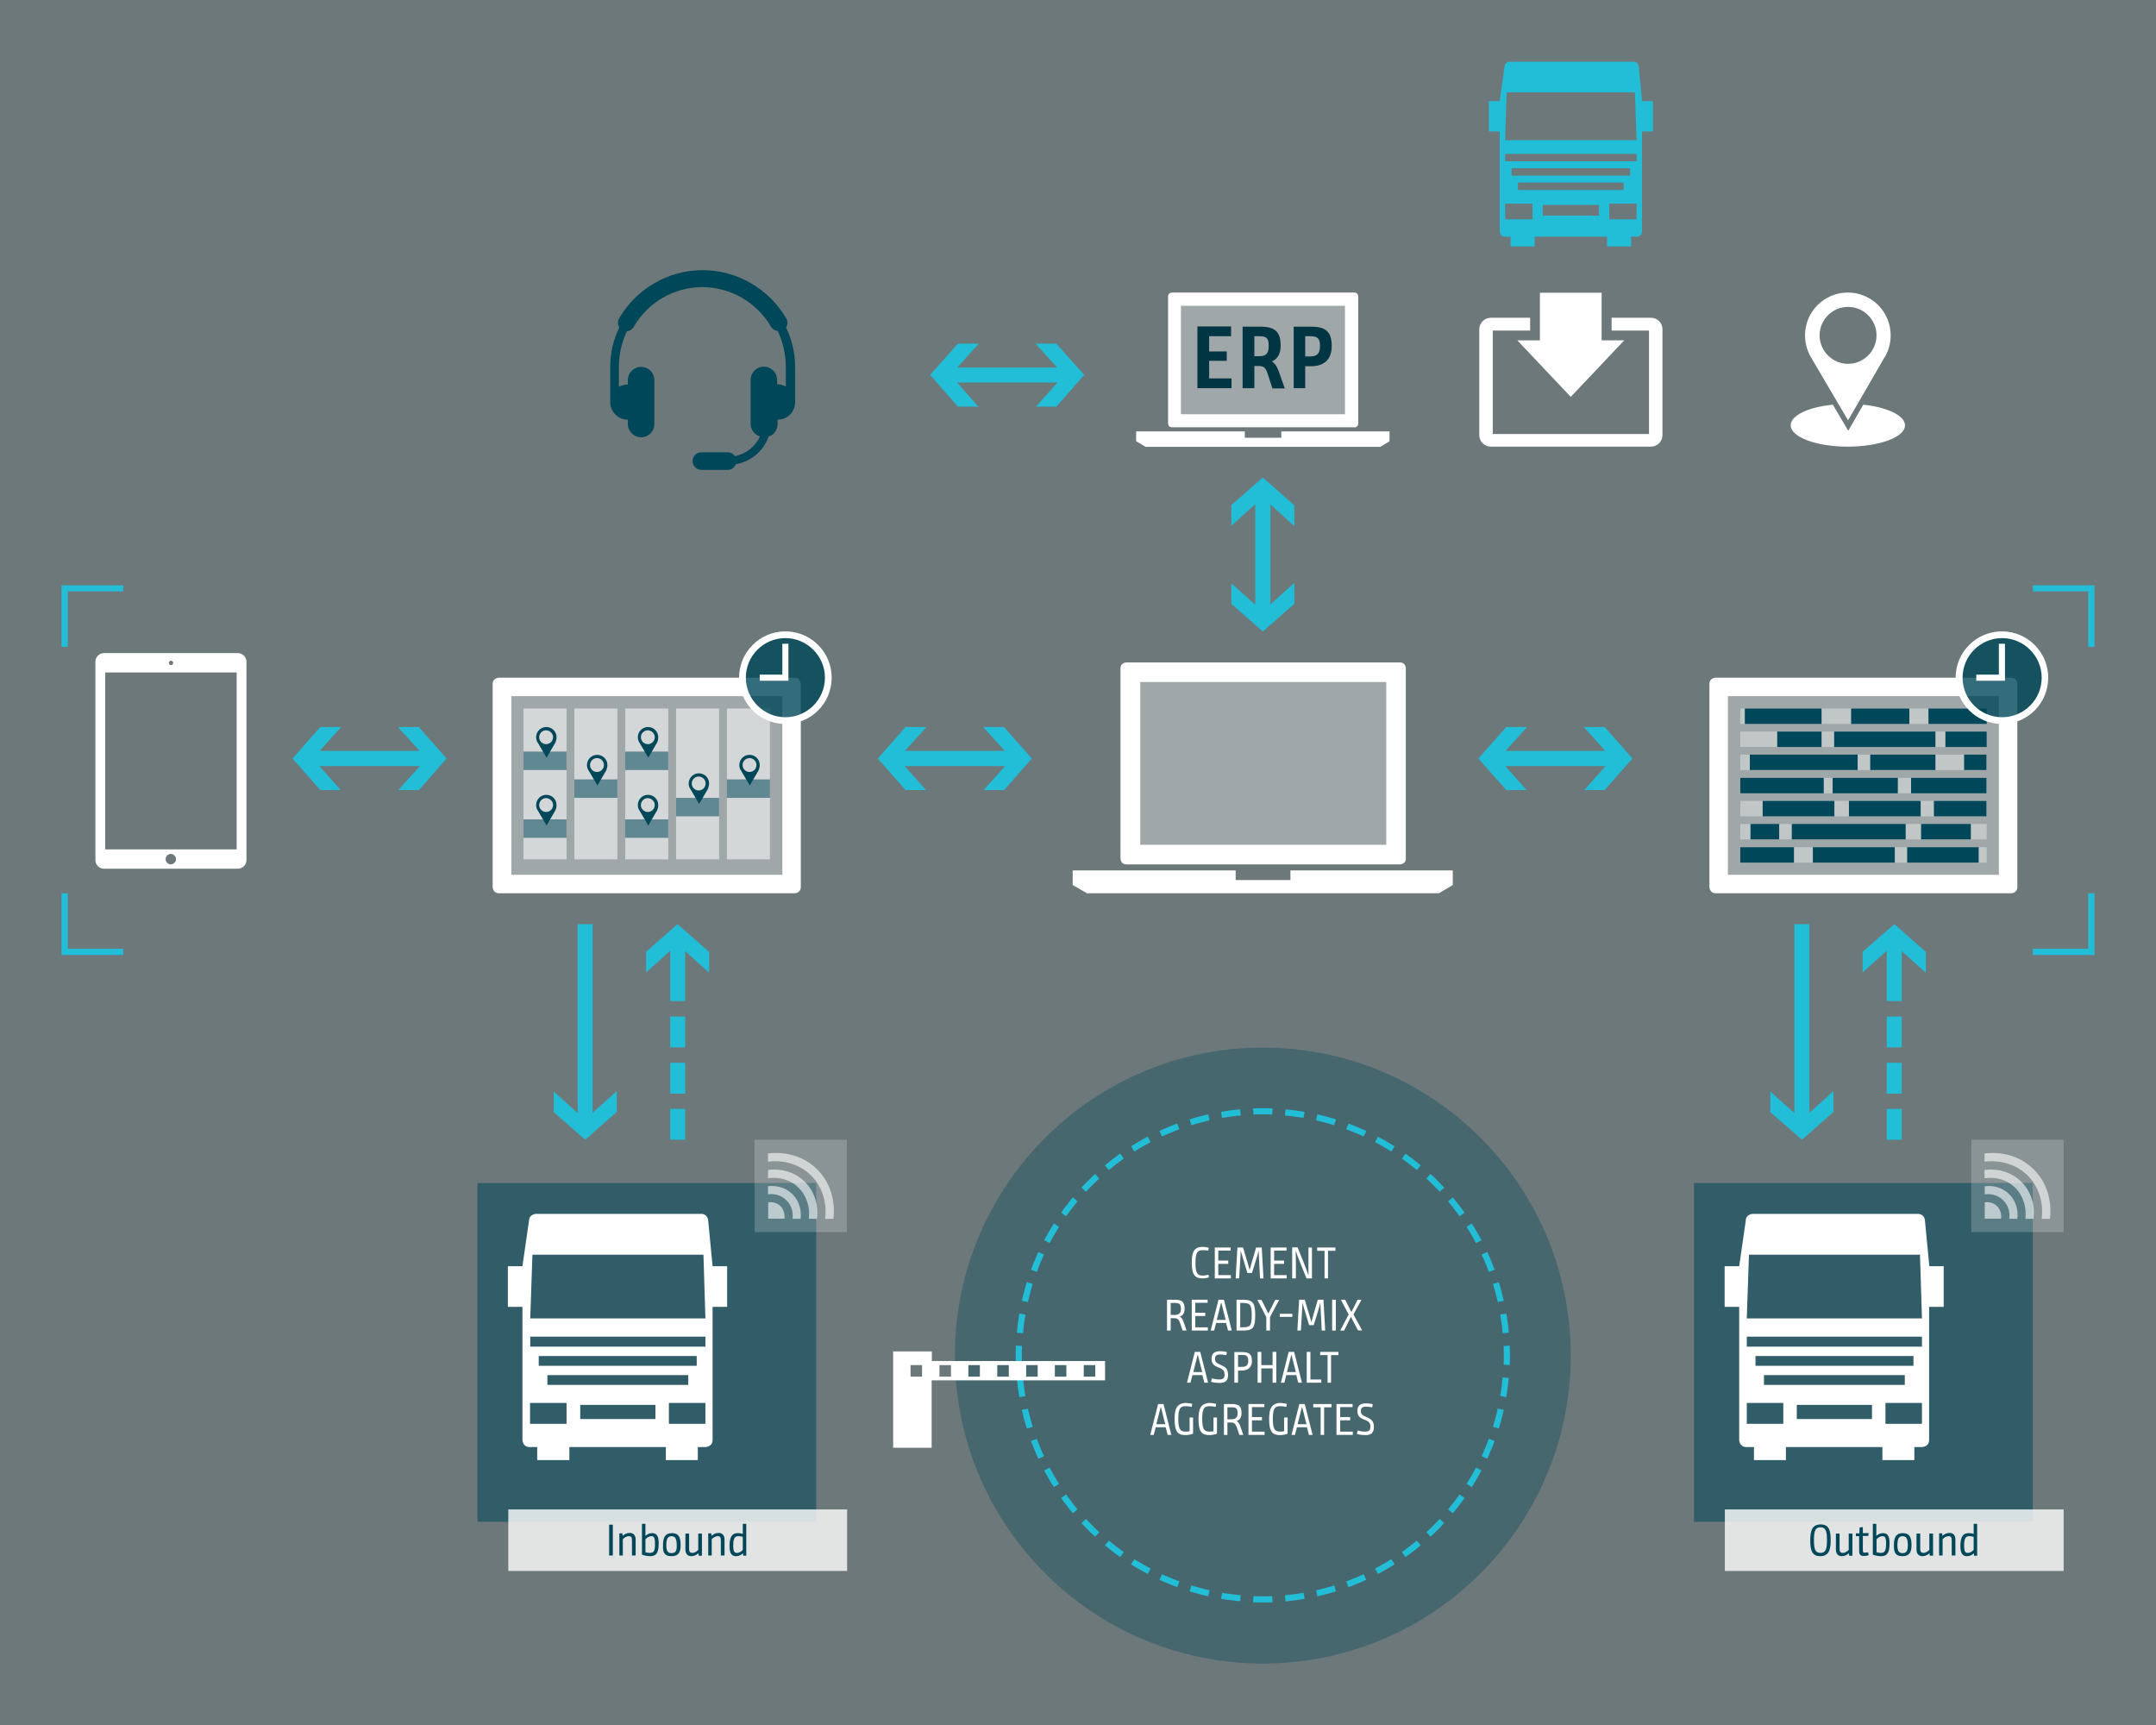 <?xml version="1.0" encoding="utf-8"?>
<!-- Generator: Adobe Illustrator 27.9.0, SVG Export Plug-In . SVG Version: 6.00 Build 0)  -->
<svg version="1.1" id="Ebene_1" xmlns="http://www.w3.org/2000/svg" xmlns:xlink="http://www.w3.org/1999/xlink" x="0px" y="0px"
	 viewBox="0 0 992.1 793.7" style="enable-background:new 0 0 992.1 793.7;" xml:space="preserve">
<rect x="0" y="0" width="992.1" height="793.7" fill="#808080" stroke="none"/>
<style type="text/css">
	.st0{clip-path:url(#SVGID_00000112597269246584771520000000389214189422998668_);}
	.st1{opacity:0.15;clip-path:url(#SVGID_00000013915632690336111040000016456276900693585845_);}
	.st2{clip-path:url(#SVGID_00000013185853493902439280000013779977584045444490_);fill:#004759;}
	.st3{opacity:0.35;clip-path:url(#SVGID_00000013915632690336111040000016456276900693585845_);}
	.st4{clip-path:url(#SVGID_00000007424627662139187920000002738643276893670287_);fill:#004759;}
	
		.st5{clip-path:url(#SVGID_00000013915632690336111040000016456276900693585845_);fill:none;stroke:#22BDD6;stroke-width:2.835;stroke-dasharray:8.766,5.931;}
	.st6{clip-path:url(#SVGID_00000013915632690336111040000016456276900693585845_);fill:none;stroke:#22BDD6;stroke-width:2.835;}
	.st7{clip-path:url(#SVGID_00000013915632690336111040000016456276900693585845_);fill:#FFFFFF;}
	.st8{opacity:0.55;clip-path:url(#SVGID_00000013915632690336111040000016456276900693585845_);}
	.st9{clip-path:url(#SVGID_00000005950131974280678410000006780080441117718192_);fill:#004759;}
	.st10{clip-path:url(#SVGID_00000178927908824819590320000005763258397918467982_);fill:#004759;}
	.st11{clip-path:url(#SVGID_00000013915632690336111040000016456276900693585845_);fill:#004759;}
	.st12{opacity:0.8;clip-path:url(#SVGID_00000013915632690336111040000016456276900693585845_);}
	.st13{clip-path:url(#SVGID_00000145060802299069201730000012892945577883277700_);fill:#FFFFFF;}
	.st14{clip-path:url(#SVGID_00000152950769067071033650000015293050103649684923_);fill:#FFFFFF;}
	.st15{opacity:0.2;clip-path:url(#SVGID_00000013915632690336111040000016456276900693585845_);}
	.st16{clip-path:url(#SVGID_00000145028269219526217760000005860118362646737844_);fill:#FFFFFF;}
	.st17{opacity:0.6;clip-path:url(#SVGID_00000013915632690336111040000016456276900693585845_);}
	.st18{clip-path:url(#SVGID_00000075857323238593656140000013739356774997757630_);fill:#FFFFFF;}
	.st19{clip-path:url(#SVGID_00000112629021387253566220000011593070764385494444_);fill:#FFFFFF;}
	.st20{clip-path:url(#SVGID_00000114762221766949746020000004719568294684714112_);fill:#FFFFFF;}
	.st21{clip-path:url(#SVGID_00000059287355952418929330000015413559707045616525_);fill:#FFFFFF;}
	.st22{clip-path:url(#SVGID_00000010989788187169920050000008139241106178535553_);fill:#FFFFFF;}
	.st23{clip-path:url(#SVGID_00000068650690735963702130000000787704231861163180_);fill:#FFFFFF;}
	.st24{clip-path:url(#SVGID_00000163776709999676026160000007504319270348804029_);fill:#FFFFFF;}
	.st25{clip-path:url(#SVGID_00000130644234129827988010000005429260359417067904_);fill:#FFFFFF;}
	.st26{clip-path:url(#SVGID_00000092453505408697070940000009129310451955943331_);fill:#FFFFFF;}
	.st27{clip-path:url(#SVGID_00000013162427009549061290000000719693438319198386_);fill:#FFFFFF;}
	.st28{clip-path:url(#SVGID_00000058564200069838664780000017474158860582930864_);fill:#FFFFFF;}
	.st29{clip-path:url(#SVGID_00000005268067718286988490000001604958965254651311_);fill:#004759;}
	.st30{clip-path:url(#SVGID_00000029041174508579445410000001501262725722384575_);fill:#004759;}
	.st31{clip-path:url(#SVGID_00000140009242095287118010000002814462643064292537_);fill:#004759;}
	.st32{clip-path:url(#SVGID_00000039842412441294659000000009380947384709424519_);fill:#004759;}
	.st33{clip-path:url(#SVGID_00000102543929536207334010000004014971825728123536_);fill:#004759;}
	.st34{clip-path:url(#SVGID_00000021804009817570088940000010912316755803723421_);fill:#004759;}
	.st35{clip-path:url(#SVGID_00000048501792816542880260000005517410382009071249_);fill:#004759;}
	.st36{clip-path:url(#SVGID_00000108288459724587152960000018269737720397334188_);fill:#004759;}
	.st37{clip-path:url(#SVGID_00000147202974933420595880000009469167028152794043_);fill:#FFFFFF;}
	.st38{clip-path:url(#SVGID_00000047759139150627358250000005206669920863548074_);fill:#FFFFFF;}
	.st39{clip-path:url(#SVGID_00000068650565051503062270000009639901992584059565_);fill:#FFFFFF;}
	.st40{clip-path:url(#SVGID_00000066496631514990859590000001974797611191471547_);fill:#FFFFFF;}
	.st41{clip-path:url(#SVGID_00000137105702538184006860000017984278125520509106_);fill:#FFFFFF;}
	.st42{clip-path:url(#SVGID_00000088102481902062819750000017193257691424845189_);fill:#FFFFFF;}
	.st43{clip-path:url(#SVGID_00000071544930270538882310000002566246074185147836_);fill:#FFFFFF;}
	.st44{clip-path:url(#SVGID_00000052815504408092056010000009153326851205366692_);fill:#FFFFFF;}
	.st45{clip-path:url(#SVGID_00000112597269246584771520000000389214189422998668_);fill:#004759;}
	.st46{clip-path:url(#SVGID_00000106128108253992730950000010695409954517617835_);fill:#FFFFFF;}
	.st47{opacity:0.8;clip-path:url(#SVGID_00000106128108253992730950000010695409954517617835_);}
	.st48{clip-path:url(#SVGID_00000080888968396631576590000001520349339555277206_);fill:#004759;}
	.st49{clip-path:url(#SVGID_00000106128108253992730950000010695409954517617835_);fill:#003543;}
	.st50{clip-path:url(#SVGID_00000112597269246584771520000000389214189422998668_);fill:#FFFFFF;}
	.st51{clip-path:url(#SVGID_00000057858191489873737420000006438691144009047184_);fill:#FFFFFF;}
	.st52{clip-path:url(#SVGID_00000057858191489873737420000006438691144009047184_);fill:#22BDD6;}
	.st53{clip-path:url(#SVGID_00000112597269246584771520000000389214189422998668_);fill:#22BDD6;}
</style>
<g>
	<defs>
		<rect id="SVGID_1_" y="0" width="992.1" height="793.7"/>
	</defs>
	<clipPath id="SVGID_00000163794123487075095220000000342905311713442482_">
		<use xlink:href="#SVGID_1_"  style="overflow:visible;"/>
	</clipPath>
	<g style="clip-path:url(#SVGID_00000163794123487075095220000000342905311713442482_);">
		<defs>
			<rect id="SVGID_00000151515363543002520400000008971526727629101450_" y="0" width="992.1" height="793.7"/>
		</defs>
		<clipPath id="SVGID_00000173152127100298193940000012271774709329278906_">
			<use xlink:href="#SVGID_00000151515363543002520400000008971526727629101450_"  style="overflow:visible;"/>
		</clipPath>
		<g style="opacity:0.15;clip-path:url(#SVGID_00000173152127100298193940000012271774709329278906_);">
			<g>
				<defs>
					<rect id="SVGID_00000181046491131898435130000010452652709604090032_" x="-12.5" y="-17.5" width="1017.1" height="812.2"/>
				</defs>
				<clipPath id="SVGID_00000177475366740222536680000016530204004242813351_">
					<use xlink:href="#SVGID_00000181046491131898435130000010452652709604090032_"  style="overflow:visible;"/>
				</clipPath>
				
					<rect y="0" style="clip-path:url(#SVGID_00000177475366740222536680000016530204004242813351_);fill:#004759;" width="992.1" height="793.7"/>
			</g>
		</g>
		<g style="opacity:0.35;clip-path:url(#SVGID_00000173152127100298193940000012271774709329278906_);">
			<g>
				<defs>
					<rect id="SVGID_00000024716729644566485840000001927304836730680202_" x="426.9" y="464.4" width="308.5" height="302"/>
				</defs>
				<clipPath id="SVGID_00000074414088823602915270000006783193383429137293_">
					<use xlink:href="#SVGID_00000024716729644566485840000001927304836730680202_"  style="overflow:visible;"/>
				</clipPath>
				<path style="clip-path:url(#SVGID_00000074414088823602915270000006783193383429137293_);fill:#004759;" d="M581.1,765.4
					c78.3,0,141.7-63.5,141.7-141.7c0-78.3-63.5-141.7-141.7-141.7s-141.7,63.5-141.7,141.7C439.4,701.9,502.8,765.4,581.1,765.4"/>
			</g>
		</g>
		
			<path style="clip-path:url(#SVGID_00000173152127100298193940000012271774709329278906_);fill:none;stroke:#22BDD6;stroke-width:2.835;stroke-dasharray:8.766,5.931;" d="
			M591.4,735.4c54.8-5,98.2-49.3,101.7-104.5"/>
		
			<path style="clip-path:url(#SVGID_00000173152127100298193940000012271774709329278906_);fill:none;stroke:#22BDD6;stroke-width:2.835;stroke-dasharray:8.766,5.931;" d="
			M692.9,613.3c-5-54.8-49.3-98.2-104.5-101.7"/>
		
			<path style="clip-path:url(#SVGID_00000173152127100298193940000012271774709329278906_);fill:none;stroke:#22BDD6;stroke-width:2.835;stroke-dasharray:8.766,5.931;" d="
			M570.8,511.8c-54.8,5-98.2,49.3-101.7,104.5"/>
		
			<path style="clip-path:url(#SVGID_00000173152127100298193940000012271774709329278906_);fill:none;stroke:#22BDD6;stroke-width:2.835;stroke-dasharray:8.766,5.931;" d="
			M469.3,633.9c5,54.8,49.3,98.2,104.5,101.7"/>
		
			<path style="clip-path:url(#SVGID_00000173152127100298193940000012271774709329278906_);fill:none;stroke:#22BDD6;stroke-width:2.835;" d="
			M576.7,735.8c1.5,0.1,2.9,0.1,4.4,0.1c1.5,0,2.9,0,4.4-0.1 M468.9,619.2c-0.1,1.5-0.1,2.9-0.1,4.4c0,1.5,0,2.9,0.1,4.4
			 M585.5,511.4c-1.5-0.1-2.9-0.1-4.4-0.1c-1.5,0-2.9,0-4.4,0.1 M693.3,628c0.1-1.5,0.1-2.9,0.1-4.4c0-1.5,0-2.9-0.1-4.4"/>
		<path style="clip-path:url(#SVGID_00000173152127100298193940000012271774709329278906_);fill:#FFFFFF;" d="M624.4,659.8
			c0.4,0.1,2,0.5,3.9,0.5c2.8,0,3.9-1.2,3.9-3.7c0-2.7-1.1-3.6-3.2-4.5l-0.8-0.4c-1.4-0.6-2-1.1-2-2.5c0-1.5,0.8-2,2.4-2
			c1,0,2.1,0.2,2.8,0.3l0.3-1.4c-0.5-0.2-1.9-0.4-3.3-0.4c-2.3,0-3.8,1-3.8,3.4c0,2.3,1,3.2,3,4l0.8,0.3c1.9,0.8,2.2,1.7,2.2,3
			c0,1.6-0.6,2.3-2.5,2.3c-1.5,0-2.8-0.4-3.4-0.5L624.4,659.8z M615,660.2h7.5v-1.5h-5.8v-5.2h4.6V652h-4.6v-4.6h5.7V646H615V660.2z
			 M607.7,660.2h1.6v-12.7h3.4V646h-8.4v1.5h3.4V660.2z M597.1,655.3l2-7.9h0.1l2,7.9H597.1z M594.3,660.2h1.6l0.9-3.5h4.6l0.9,3.5
			h1.7l-3.6-14.2h-2.5L594.3,660.2z M584,653c0,6,1.7,7.3,5.1,7.3c1,0,2.8-0.3,3.4-0.7v-7.4h-1.6v6.3c-0.4,0.1-1,0.2-1.8,0.2
			c-2.4,0-3.4-1-3.4-5.9c0-4.8,1-5.8,3.3-5.8c0.8,0,2.1,0.1,2.9,0.3l0.2-1.4c-0.4-0.1-2-0.4-3.2-0.4C584.8,645.8,584,648.6,584,653
			 M574.4,660.2h7.5v-1.5h-5.8v-5.2h4.6V652h-4.6v-4.6h5.7V646h-7.3V660.2z M564.8,653v-5.5h1.9c2.1,0,2.8,0.5,2.8,2.7
			c0,2-0.9,2.8-2.8,2.8H564.8z M563.1,660.2h1.7v-5.7h1.6c1.5,0,2.1,0.5,2.8,2.4l1.1,3.3h1.8l-1.3-3.8c-0.5-1.6-1.2-2.4-1.8-2.6
			c1.2-0.3,2.3-1.3,2.3-3.6c0-3.2-1.2-4.2-4.5-4.2h-3.6V660.2z M551.5,653c0,6,1.7,7.3,5.1,7.3c1,0,2.8-0.3,3.4-0.7v-7.4h-1.6v6.3
			c-0.4,0.1-1,0.2-1.8,0.2c-2.4,0-3.4-1-3.4-5.9c0-4.8,1-5.8,3.3-5.8c0.8,0,2.1,0.1,2.9,0.3l0.2-1.4c-0.4-0.1-2-0.4-3.2-0.4
			C552.3,645.8,551.5,648.6,551.5,653 M540.5,653c0,6,1.7,7.3,5.1,7.3c1,0,2.8-0.3,3.4-0.7v-7.4h-1.6v6.3c-0.4,0.1-1,0.2-1.8,0.2
			c-2.4,0-3.4-1-3.4-5.9c0-4.8,1-5.8,3.3-5.8c0.8,0,2.1,0.1,2.9,0.3l0.2-1.4c-0.4-0.1-2-0.4-3.2-0.4
			C541.3,645.8,540.5,648.6,540.5,653 M532.1,655.3l2-7.9h0.1l2,7.9H532.1z M529.3,660.2h1.6l0.9-3.5h4.6l0.9,3.5h1.7l-3.6-14.2
			h-2.5L529.3,660.2z"/>
		<path style="clip-path:url(#SVGID_00000173152127100298193940000012271774709329278906_);fill:#FFFFFF;" d="M610.9,636.2h1.6
			v-12.7h3.4V622h-8.4v1.5h3.4V636.2z M601.4,636.2h6.6v-1.5H603V622h-1.7V636.2z M592.2,631.3l2-7.9h0.1l2,7.9H592.2z M589.4,636.2
			h1.6l0.9-3.5h4.6l0.9,3.5h1.7l-3.6-14.2H593L589.4,636.2z M578.7,636.2h1.7v-6.6h5.2v6.6h1.7V622h-1.7v6.1h-5.2V622h-1.7V636.2z
			 M569.7,629v-5.6h1.8c2.1,0,2.9,0.6,2.9,2.7c0,2.1-1,2.8-2.9,2.8H569.7z M568,636.2h1.7v-5.6h1.8c3.1,0,4.6-1.9,4.6-4.3
			c0-3.2-1.3-4.2-4.5-4.2H568V636.2z M557.3,635.8c0.4,0.1,2,0.5,3.9,0.5c2.8,0,3.9-1.2,3.9-3.7c0-2.7-1.1-3.6-3.2-4.5l-0.8-0.4
			c-1.4-0.6-2-1.1-2-2.5c0-1.5,0.8-2,2.4-2c1,0,2.1,0.2,2.8,0.3l0.3-1.4c-0.5-0.2-1.9-0.4-3.3-0.4c-2.3,0-3.8,1-3.8,3.4
			c0,2.3,1,3.2,3,4l0.8,0.3c1.8,0.8,2.2,1.7,2.2,3c0,1.6-0.6,2.3-2.5,2.3c-1.5,0-2.8-0.4-3.4-0.5L557.3,635.8z M549.1,631.3l2-7.9
			h0.1l2,7.9H549.1z M546.2,636.2h1.6l0.9-3.5h4.6l0.9,3.5h1.7l-3.6-14.2h-2.5L546.2,636.2z"/>
		<path style="clip-path:url(#SVGID_00000173152127100298193940000012271774709329278906_);fill:#FFFFFF;" d="M621.7,605.9
			c0,0,0.9,2,1.7,3.4l1.5,2.8h1.9l-4-7.3l3.7-6.8h-1.8l-1.1,2.2c-0.8,1.6-1.7,3.4-1.7,3.4h-0.1c0,0-1-2-1.7-3.4l-1.1-2.2H617
			l3.6,6.8l-3.9,7.4h1.8l1.4-2.8C620.6,607.8,621.6,605.9,621.7,605.9L621.7,605.9z M613,612.2h1.7V598H613V612.2z M609.8,612.2
			L609,598h-2.6c-2.6,8.7-2.9,10.2-2.9,10.2h-0.1c0,0-0.3-1.4-3-10.2h-2.6l-0.8,14.2h1.6l0.6-9.9c0.1-1.1,0.1-2.7,0.1-2.7h0.1
			c0,0,0.2,1,3,10.1h2.1c2.9-9.1,3-10.1,3-10.1h0.1c0,0,0,1.5,0.1,2.7l0.5,9.9H609.8z M588.9,605.9h5.8v-1.4h-5.8V605.9z
			 M582.8,612.2h1.6v-6.2l4.2-7.9h-1.8l-2.4,4.8c-0.2,0.4-0.5,1-0.7,1.4h-0.1c-0.2-0.4-0.4-0.9-0.7-1.4l-2.4-4.8h-1.9l4.1,7.9V612.2
			z M570.7,610.7v-11.2h0.9c3.3,0,4.4,0.3,4.4,5.5c0,5.3-0.8,5.7-4.5,5.7H570.7z M571.5,612.2c4.9,0,6.1-0.9,6.1-7.2
			c0-6.1-1.5-7-6.1-7h-2.5v14.2H571.5z M559.9,607.3l2-7.9h0.1l2,7.9H559.9z M557.1,612.2h1.6l0.9-3.5h4.6l0.9,3.5h1.7l-3.6-14.2
			h-2.5L557.1,612.2z M548.3,612.2h7.5v-1.5H550v-5.2h4.6V604H550v-4.6h5.7V598h-7.3V612.2z M538.7,605v-5.5h1.9
			c2.1,0,2.8,0.5,2.8,2.7c0,2-0.9,2.8-2.8,2.8H538.7z M537,612.2h1.7v-5.7h1.6c1.5,0,2.1,0.5,2.8,2.4l1.1,3.3h1.8l-1.3-3.8
			c-0.5-1.6-1.2-2.4-1.9-2.6c1.2-0.3,2.3-1.3,2.3-3.6c0-3.2-1.2-4.2-4.5-4.2H537V612.2z"/>
		<path style="clip-path:url(#SVGID_00000173152127100298193940000012271774709329278906_);fill:#FFFFFF;" d="M609.5,588.2h1.6
			v-12.7h3.4V574h-8.4v1.5h3.4V588.2z M594.7,588.2h1.6v-6.9c0-2.7-0.1-5.7-0.1-5.7h0.1c0,0,0.3,1.4,4.9,12.6h2.5V574h-1.6v7.6
			c0,2.5,0,4.9,0,4.9h-0.1c0,0-0.4-1.5-4.9-12.6h-2.5V588.2z M584.6,588.2h7.5v-1.5h-5.8v-5.2h4.6V580h-4.6v-4.6h5.7V574h-7.3V588.2
			z M581.4,588.2l-0.8-14.2H578c-2.6,8.7-2.9,10.2-2.9,10.2H575c0,0-0.3-1.4-3-10.2h-2.6l-0.8,14.2h1.6l0.6-9.9
			c0.1-1.1,0.1-2.7,0.1-2.7h0.1c0,0,0.2,1,3,10.1h2.1c2.9-9.1,3-10.1,3-10.1h0.1c0,0,0,1.5,0.1,2.7l0.5,9.9H581.4z M558.9,588.2h7.5
			v-1.5h-5.8v-5.2h4.6V580h-4.6v-4.6h5.7V574h-7.3V588.2z M556.1,586.5c-0.5,0.1-1.4,0.4-2.6,0.4c-2.4,0-3.4-1-3.4-5.8
			c0-4.9,1-5.9,3.3-5.9c0.8,0,1.8,0.1,2.6,0.2l0.2-1.3c-0.4-0.1-1.6-0.4-2.9-0.4c-4,0-4.9,2.7-4.9,7.3c0,5.9,1.7,7.2,5.1,7.2
			c1.3,0,2.6-0.4,2.8-0.5L556.1,586.5z"/>
		<g style="opacity:0.55;clip-path:url(#SVGID_00000173152127100298193940000012271774709329278906_);">
			<g>
				<defs>
					<rect id="SVGID_00000139281297659832322420000011140179390513666474_" x="767" y="526.8" width="180.9" height="174.4"/>
				</defs>
				<clipPath id="SVGID_00000173857784678479534940000005952737460192872832_">
					<use xlink:href="#SVGID_00000139281297659832322420000011140179390513666474_"  style="overflow:visible;"/>
				</clipPath>
				
					<rect x="779.5" y="544.3" style="clip-path:url(#SVGID_00000173857784678479534940000005952737460192872832_);fill:#004759;" width="155.9" height="155.9"/>
			</g>
		</g>
		<g style="opacity:0.55;clip-path:url(#SVGID_00000173152127100298193940000012271774709329278906_);">
			<g>
				<defs>
					<rect id="SVGID_00000005254632266966411350000005681616721128149905_" x="207.2" y="526.8" width="180.9" height="174.4"/>
				</defs>
				<clipPath id="SVGID_00000158013318882971428830000011680349658687904164_">
					<use xlink:href="#SVGID_00000005254632266966411350000005681616721128149905_"  style="overflow:visible;"/>
				</clipPath>
				
					<rect x="219.7" y="544.3" style="clip-path:url(#SVGID_00000158013318882971428830000011680349658687904164_);fill:#004759;" width="155.9" height="155.9"/>
			</g>
		</g>
		<path style="clip-path:url(#SVGID_00000173152127100298193940000012271774709329278906_);fill:#004759;" d="M353.7,200.8
			c-2.3,6.7-8,11.5-15.1,12.8c-0.6,1.5-2,2.6-3.8,2.6h-12.1c-2.2,0-4-1.8-4-4.1c0-2.2,1.8-4,4-4h12.1c1.4,0,2.7,0.7,3.4,1.8
			c5.2-1.1,9.4-4.5,11.5-9.1c-2.5-0.8-4.3-3.1-4.3-5.8v-20.2c0-3.3,2.7-6.1,6.1-6.1c3.4,0,6.1,2.7,6.1,6.1v2c1.5,0,2.9,0.4,4,1.1
			v-9.2c0-5.9-1.4-11.4-3.7-16.4c-1.2-0.1-2.4-0.8-3.1-1.9c-6.5-11.3-18.7-18.3-31.6-18.3c-13,0-25.1,7-31.6,18.3
			c-0.7,1.2-1.9,1.9-3.1,2c-2.4,5-3.7,10.5-3.7,16.4v9.2c1.2-0.7,2.6-1.1,4.1-1.1v-2c0-3.3,2.7-6.1,6.1-6.1c3.4,0,6.1,2.7,6.1,6.1
			v20.2c0,3.4-2.7,6.1-6.1,6.1c-3.3,0-6.1-2.7-6.1-6.1v-2c-4.5,0-8.1-3.6-8.1-8.1v-16.2c0-6.5,1.5-12.7,4.2-18.2
			c-0.8-1.2-0.9-2.8-0.1-4.1c7.9-13.7,22.7-22.2,38.4-22.2c15.8,0,30.5,8.5,38.5,22.2c0.8,1.3,0.7,2.9-0.1,4.1
			c2.6,5.5,4.2,11.7,4.2,18.2v16.2c0,4.5-3.6,8.1-8.1,8.1v2c0,2.5-1.4,4.6-3.5,5.5L353.7,200.8z"/>
		<g style="opacity:0.8;clip-path:url(#SVGID_00000173152127100298193940000012271774709329278906_);">
			<g>
				<defs>
					<rect id="SVGID_00000000931940026807521330000013223722761910824635_" x="781.2" y="677" width="180.9" height="46.8"/>
				</defs>
				<clipPath id="SVGID_00000147899205202202464510000004895134227904198794_">
					<use xlink:href="#SVGID_00000000931940026807521330000013223722761910824635_"  style="overflow:visible;"/>
				</clipPath>
				
					<rect x="793.7" y="694.5" style="clip-path:url(#SVGID_00000147899205202202464510000004895134227904198794_);fill:#FFFFFF;" width="155.9" height="28.3"/>
			</g>
		</g>
		<path style="clip-path:url(#SVGID_00000173152127100298193940000012271774709329278906_);fill:#004759;" d="M908.2,713.1
			c-0.7,0.7-1.6,1.4-2.7,1.4c-1.1,0-1.7-0.4-1.7-3.5c0-3.5,0.9-4.2,2.4-4.2c0.7,0,1.5,0.1,2,0.3V713.1z M902.1,711.3
			c0,3.8,1.2,4.7,3.1,4.7c1.1,0,2.2-0.5,3.1-1.3h0c0,0,0.1,1,0.1,1.1h1.4v-14.7h-1.6v3c0,1.1,0,1.7,0,1.7h0
			c-0.4-0.2-1.2-0.4-2.3-0.4C903.7,705.4,902.1,706.5,902.1,711.3 M892.3,715.7h1.6v-7.5c0.7-0.7,1.6-1.4,2.8-1.4
			c0.9,0,1.4,0.4,1.4,1.8v7.1h1.7v-7.3c0-2.5-1.5-3.1-2.7-3.1c-1.3,0-2.3,0.5-3.2,1.3h-0.1c0,0-0.1-1-0.1-1.1h-1.4V715.7z
			 M881.9,705.6v7.3c0,2.5,1.5,3.1,2.7,3.1c1.3,0,2.3-0.5,3.2-1.3h0.1c0,0,0.1,1,0.1,1.1h1.5v-10.2h-1.7v7.5
			c-0.7,0.7-1.6,1.4-2.7,1.4c-0.9,0-1.5-0.4-1.5-1.8v-7.1H881.9z M875.5,714.6c-1.7,0-2.4-0.9-2.4-3.7c0-2.9,0.7-4.1,2.4-4.1
			s2.4,1.2,2.4,4.1C877.9,713.7,877.2,714.6,875.5,714.6 M875.4,716c3.1,0,4.2-1.6,4.2-5.1c0-3.6-0.9-5.5-4-5.5
			c-3.1,0-4.1,1.9-4.1,5.5C871.4,714.4,872.3,716,875.4,716 M865.5,714.5c-0.9,0-1.5-0.2-2-0.3v-6c0.7-0.7,1.6-1.4,2.7-1.4
			c1.1,0,1.7,0.4,1.7,3.5C867.9,713.9,867,714.5,865.5,714.5 M861.8,701.1v14.2c1.2,0.5,2.9,0.7,3.7,0.7c2.6,0,4-1.1,4-5.9
			c0-3.8-1.2-4.7-3.1-4.7c-1.1,0-2.2,0.5-3,1.3h0c0-0.1,0-0.6,0-1.5v-4.1H861.8z M855.5,713.5c0,2.1,0.8,2.4,2.3,2.4
			c0.9,0,1.8-0.2,2.1-0.4l-0.3-1.3c0,0-0.9,0.2-1.4,0.2c-0.7,0-1-0.1-1-1v-6.7h2.5l0.2-1.3h-2.7v-2.8l-1.5,0.2l-0.1,2.7H854v1.3h1.5
			V713.5z M844.8,705.6v7.3c0,2.5,1.5,3.1,2.7,3.1c1.3,0,2.3-0.5,3.2-1.3h0.1c0,0,0.1,1,0.1,1.1h1.5v-10.2h-1.7v7.5
			c-0.7,0.7-1.6,1.4-2.7,1.4c-0.9,0-1.5-0.4-1.5-1.8v-7.1H844.8z M837.7,714.5c-2.5,0-3-1.9-3-5.9c0-3.9,0.5-5.9,3-5.9
			c2.5,0,3,2,3,5.9C840.7,712.6,840.2,714.5,837.7,714.5 M837.6,716c3.8,0,4.8-2.7,4.8-7.3c0-4.6-0.8-7.3-4.6-7.3
			c-3.8,0-4.8,2.7-4.8,7.3C833,713.3,833.8,716,837.6,716"/>
		<g style="opacity:0.8;clip-path:url(#SVGID_00000173152127100298193940000012271774709329278906_);">
			<g>
				<defs>
					<rect id="SVGID_00000070089260776511621630000010592407875946788022_" x="221.4" y="677" width="180.9" height="46.8"/>
				</defs>
				<clipPath id="SVGID_00000176735636526084347240000010170182113747465872_">
					<use xlink:href="#SVGID_00000070089260776511621630000010592407875946788022_"  style="overflow:visible;"/>
				</clipPath>
				
					<rect x="233.9" y="694.5" style="clip-path:url(#SVGID_00000176735636526084347240000010170182113747465872_);fill:#FFFFFF;" width="155.9" height="28.3"/>
			</g>
		</g>
		<path style="clip-path:url(#SVGID_00000173152127100298193940000012271774709329278906_);fill:#004759;" d="M341.8,713.1
			c-0.6,0.7-1.6,1.4-2.7,1.4c-1.1,0-1.7-0.4-1.7-3.5c0-3.5,0.9-4.2,2.4-4.2c0.7,0,1.5,0.1,2,0.3V713.1z M335.7,711.3
			c0,3.8,1.2,4.7,3.1,4.7c1.1,0,2.2-0.5,3.1-1.3h0c0,0,0.1,1,0.1,1.1h1.4v-14.7h-1.6v3c0,1.1,0,1.7,0,1.7h0
			c-0.4-0.2-1.2-0.4-2.3-0.4C337.3,705.4,335.7,706.5,335.7,711.3 M325.9,715.7h1.6v-7.5c0.7-0.7,1.6-1.4,2.8-1.4
			c0.9,0,1.4,0.4,1.4,1.8v7.1h1.7v-7.3c0-2.5-1.5-3.1-2.7-3.1c-1.3,0-2.3,0.5-3.2,1.3h-0.1c0,0-0.1-1-0.1-1.1h-1.4V715.7z
			 M315.4,705.6v7.3c0,2.5,1.5,3.1,2.7,3.1c1.3,0,2.3-0.5,3.2-1.3h0.1c0,0,0.1,1,0.1,1.1h1.5v-10.2h-1.7v7.5
			c-0.7,0.7-1.6,1.4-2.7,1.4c-0.9,0-1.5-0.4-1.5-1.8v-7.1H315.4z M309,714.6c-1.7,0-2.4-0.9-2.4-3.7c0-2.9,0.7-4.1,2.4-4.1
			c1.7,0,2.4,1.2,2.4,4.1C311.5,713.7,310.8,714.6,309,714.6 M309,716c3.1,0,4.2-1.6,4.2-5.1c0-3.6-0.9-5.5-4-5.5
			c-3.1,0-4.1,1.9-4.1,5.5C304.9,714.4,305.8,716,309,716 M299,714.5c-0.9,0-1.5-0.2-2-0.3v-6c0.7-0.7,1.6-1.4,2.7-1.4
			c1.1,0,1.7,0.4,1.7,3.5C301.5,713.9,300.6,714.5,299,714.5 M295.4,701.1v14.2c1.2,0.5,2.9,0.7,3.7,0.7c2.6,0,4-1.1,4-5.9
			c0-3.8-1.2-4.7-3.1-4.7c-1.1,0-2.2,0.5-3,1.3h0c0-0.1,0-0.6,0-1.5v-4.1H295.4z M285,715.7h1.6v-7.5c0.7-0.7,1.6-1.4,2.8-1.4
			c0.9,0,1.4,0.4,1.4,1.8v7.1h1.7v-7.3c0-2.5-1.5-3.1-2.7-3.1c-1.3,0-2.3,0.5-3.2,1.3h-0.1c0,0-0.1-1-0.1-1.1H285V715.7z
			 M280.3,715.7h1.7v-14.2h-1.7V715.7z"/>
		<path style="clip-path:url(#SVGID_00000173152127100298193940000012271774709329278906_);fill:#FFFFFF;" d="M887.8,582.6l-2-20.8
			c0,0,0-3.3-3.4-3.3h-75.7c0,0-3.4,0-3.4,3.3l-3,20.8h-6.7v18.7h6.7v61.2c0,0,0,3.3,3.4,3.3h3.4v6h14.7v-6h44.4v6h14.7v-6h3.4
			c0,0,3.4,0,3.4-3.3v-61.2h6.7v-18.7H887.8z M820.6,655.1h-16.8v-9.6h16.8V655.1z M861.4,652.9h-34.6v-6.5h34.6V652.9z
			 M884.4,655.1h-16.8v-9.6h16.8V655.1z M876.5,637.2h-64.8v-4.5h64.8V637.2z M880.5,628.4h-72.7v-4.5h72.7V628.4z M884.4,619.6
			h-80.6V615h80.6V619.6z M884.4,606.6h-80.6l1-29.3h78.7L884.4,606.6z"/>
		<path style="clip-path:url(#SVGID_00000173152127100298193940000012271774709329278906_);fill:#FFFFFF;" d="M327.9,582.6l-2-20.8
			c0,0,0-3.3-3.4-3.3h-75.7c0,0-3.4,0-3.4,3.3l-3,20.8h-6.7v18.7h6.7v61.2c0,0,0,3.3,3.4,3.3h3.4v6H262v-6h44.4v6h14.7v-6h3.4
			c0,0,3.4,0,3.4-3.3v-61.2h6.7v-18.7H327.9z M260.7,655.1h-16.8v-9.6h16.8V655.1z M301.5,652.9H267v-6.5h34.6V652.9z M324.6,655.1
			h-16.8v-9.6h16.8V655.1z M316.7,637.2h-64.8v-4.5h64.8V637.2z M320.6,628.4h-72.7v-4.5h72.7V628.4z M324.6,619.6h-80.6V615h80.6
			V619.6z M324.6,606.6h-80.6l1-29.3h78.7L324.6,606.6z"/>
		<g style="opacity:0.2;clip-path:url(#SVGID_00000173152127100298193940000012271774709329278906_);">
			<g>
				<defs>
					<rect id="SVGID_00000062186645733241631280000013246588712086043023_" x="894.6" y="506.9" width="67.5" height="61"/>
				</defs>
				<clipPath id="SVGID_00000165231933474100169580000014924042221715798709_">
					<use xlink:href="#SVGID_00000062186645733241631280000013246588712086043023_"  style="overflow:visible;"/>
				</clipPath>
				
					<rect x="907.1" y="524.4" style="clip-path:url(#SVGID_00000165231933474100169580000014924042221715798709_);fill:#FFFFFF;" width="42.5" height="42.5"/>
			</g>
		</g>
		<g style="opacity:0.6;clip-path:url(#SVGID_00000173152127100298193940000012271774709329278906_);">
			<g>
				<defs>
					<rect id="SVGID_00000073721204475274973880000008761600619824346293_" x="888.8" y="501.9" width="83.4" height="83.4"/>
				</defs>
				<clipPath id="SVGID_00000077321657358418492910000015503020556687334812_">
					<use xlink:href="#SVGID_00000073721204475274973880000008761600619824346293_"  style="overflow:visible;"/>
				</clipPath>
				<path style="clip-path:url(#SVGID_00000077321657358418492910000015503020556687334812_);fill:#FFFFFF;" d="M913.2,534.5l0-3.8
					c8.4-1,16.7,1.4,22.7,7.4s8.4,14.3,7.4,22.7l-3.8,0c0.9-7.3-1.2-14.6-6.4-19.9C927.8,535.7,920.5,533.6,913.2,534.5
					 M920.8,560.7l-7.5,0l0-7.5c2.1-0.3,4.2,0.3,5.7,1.8C920.5,556.5,921.1,558.6,920.8,560.7 M913.3,549.5l0-3.7
					c4.2-0.5,8.3,0.7,11.3,3.7c3,3,4.2,7.2,3.7,11.3l-3.7,0c0.4-3.1-0.5-6.3-2.8-8.5C919.6,550,916.4,549.1,913.3,549.5
					 M927.4,546.6c3.7,3.7,5.2,9,4.6,14.2l3.7,0c0.8-6.3-1-12.5-5.5-17s-10.7-6.3-17-5.5l0,3.8C918.5,541.4,923.7,542.8,927.4,546.6
					"/>
			</g>
		</g>
		<g style="opacity:0.2;clip-path:url(#SVGID_00000173152127100298193940000012271774709329278906_);">
			<g>
				<defs>
					<rect id="SVGID_00000067937564393703958960000014682116735393674164_" x="334.7" y="506.9" width="67.5" height="61"/>
				</defs>
				<clipPath id="SVGID_00000017493656938042584470000006740849088487557282_">
					<use xlink:href="#SVGID_00000067937564393703958960000014682116735393674164_"  style="overflow:visible;"/>
				</clipPath>
				
					<rect x="347.2" y="524.4" style="clip-path:url(#SVGID_00000017493656938042584470000006740849088487557282_);fill:#FFFFFF;" width="42.5" height="42.5"/>
			</g>
		</g>
		<g style="opacity:0.6;clip-path:url(#SVGID_00000173152127100298193940000012271774709329278906_);">
			<g>
				<defs>
					<rect id="SVGID_00000012436730959633405290000011678253919341525642_" x="328.9" y="501.9" width="83.4" height="83.4"/>
				</defs>
				<clipPath id="SVGID_00000090277812574855585070000011418687565575888274_">
					<use xlink:href="#SVGID_00000012436730959633405290000011678253919341525642_"  style="overflow:visible;"/>
				</clipPath>
				<path style="clip-path:url(#SVGID_00000090277812574855585070000011418687565575888274_);fill:#FFFFFF;" d="M353.4,534.5l0-3.8
					c8.4-1,16.7,1.4,22.7,7.4s8.4,14.3,7.4,22.7l-3.8,0c0.9-7.3-1.2-14.6-6.4-19.9C368,535.7,360.7,533.6,353.4,534.5 M361,560.7
					l-7.5,0l0-7.5c2.1-0.3,4.2,0.3,5.7,1.8C360.6,556.5,361.2,558.6,361,560.7 M353.4,549.5l0-3.7c4.2-0.5,8.3,0.7,11.3,3.7
					c3,3,4.2,7.2,3.7,11.3l-3.7,0c0.4-3.1-0.5-6.3-2.8-8.5C359.7,550,356.6,549.1,353.4,549.5 M367.6,546.6c3.7,3.7,5.2,9,4.6,14.2
					l3.7,0c0.8-6.3-1-12.5-5.5-17c-4.5-4.5-10.7-6.3-17-5.5l0,3.8C358.6,541.4,363.9,542.8,367.6,546.6"/>
			</g>
		</g>
		<path style="clip-path:url(#SVGID_00000173152127100298193940000012271774709329278906_);fill:#FFFFFF;" d="M759.7,146.2h-18.1
			v5.9h17.2v47.6h-71.9v-47.6h17.2v-5.9H686c-2.9,0-5.3,2.4-5.3,5.3v48.7c0,2.9,2.4,5.3,5.3,5.3h73.7c2.9,0,5.3-2.4,5.3-5.3v-48.7
			C765,148.5,762.6,146.2,759.7,146.2 M747.4,156.6l-24.6,26l-24.6-26h10.4v-21.9H737v21.9H747.4z"/>
		<g style="opacity:0.35;clip-path:url(#SVGID_00000173152127100298193940000012271774709329278906_);">
			<g>
				<defs>
					<rect id="SVGID_00000098214068722315208530000003207597741631605938_" x="528.9" y="121.4" width="104.4" height="72.4"/>
				</defs>
				<clipPath id="SVGID_00000134237498208660751080000004398204636299676346_">
					<use xlink:href="#SVGID_00000098214068722315208530000003207597741631605938_"  style="overflow:visible;"/>
				</clipPath>
				
					<rect x="541.4" y="138.9" style="clip-path:url(#SVGID_00000134237498208660751080000004398204636299676346_);fill:#FFFFFF;" width="79.4" height="53.9"/>
			</g>
		</g>
		<path style="clip-path:url(#SVGID_00000173152127100298193940000012271774709329278906_);fill:#FFFFFF;" d="M618.9,190.6h-75.5
			v-49.9h75.5V190.6z M625,194.8v-58.4c0,0,0-1.8-1.8-1.8h-83.9c0,0-1.8,0-1.8,1.8v58.4c0,0,0,1.8,1.8,1.8h83.9
			C623.1,196.7,625,196.7,625,194.8 M639.4,203v-4.5h-49.8v2.9h-16.8v-2.9h-50v4.5l4.4,2.6h108L639.4,203z"/>
		<g style="opacity:0.35;clip-path:url(#SVGID_00000173152127100298193940000012271774709329278906_);">
			<g>
				<defs>
					<rect id="SVGID_00000134969318107397545250000013949906751819405464_" x="509.1" y="293.6" width="144.1" height="99.3"/>
				</defs>
				<clipPath id="SVGID_00000060741146691117389630000008904785303875365264_">
					<use xlink:href="#SVGID_00000134969318107397545250000013949906751819405464_"  style="overflow:visible;"/>
				</clipPath>
				
					<rect x="521.6" y="311.1" style="clip-path:url(#SVGID_00000060741146691117389630000008904785303875365264_);fill:#FFFFFF;" width="119.1" height="80.8"/>
			</g>
		</g>
		<path style="clip-path:url(#SVGID_00000173152127100298193940000012271774709329278906_);fill:#FFFFFF;" d="M637.8,388.7H524.7
			v-74.9h113.2V388.7z M646.9,395v-87.5c0,0,0-2.7-2.7-2.7H518.3c0,0-2.7,0-2.7,2.7V395c0,0,0,2.7,2.7,2.7h125.8
			C644.2,397.7,646.9,397.7,646.9,395 M668.5,407.2v-6.7h-74.7v4.4h-25.2v-4.4h-75v6.7l6.6,3.8h161.9L668.5,407.2z"/>
		<path style="clip-path:url(#SVGID_00000173152127100298193940000012271774709329278906_);fill:#FFFFFF;" d="M863.5,154.3
			c0,7.2-5.9,13.1-13.1,13.1c-7.2,0-13.1-5.9-13.1-13.1c0-7.2,5.9-13.1,13.1-13.1C857.6,141.2,863.5,147.1,863.5,154.3 M867.5,164
			c1.6-2.9,2.5-6.2,2.5-9.7c0-10.9-8.8-19.7-19.7-19.7s-19.7,8.8-19.7,19.7c0,3.5,0.9,6.8,2.5,9.7h0l0,0c0.1,0.2,0.2,0.4,0.3,0.5
			l17,28.9l16.9-29.2C867.4,164.2,867.5,164.1,867.5,164L867.5,164L867.5,164z M876.6,195.7c0-4.5-8.1-8.3-19.2-9.5l-6.9,12l-7.1-12
			c-11.2,1.1-19.4,4.9-19.4,9.5c0,5.4,11.8,9.8,26.2,9.8C864.9,205.5,876.6,201.1,876.6,195.7"/>
		<g style="opacity:0.35;clip-path:url(#SVGID_00000173152127100298193940000012271774709329278906_);">
			<g>
				<defs>
					<rect id="SVGID_00000046308013709289810960000010654168508893719443_" x="219.1" y="301.4" width="156.5" height="106.4"/>
				</defs>
				<clipPath id="SVGID_00000088097661680274883330000009179872304823874223_">
					<use xlink:href="#SVGID_00000046308013709289810960000010654168508893719443_"  style="overflow:visible;"/>
				</clipPath>
				
					<rect x="231.6" y="318.9" style="clip-path:url(#SVGID_00000088097661680274883330000009179872304823874223_);fill:#FFFFFF;" width="131.5" height="87.9"/>
			</g>
		</g>
		<g style="opacity:0.55;clip-path:url(#SVGID_00000173152127100298193940000012271774709329278906_);">
			<g>
				<defs>
					<rect id="SVGID_00000093887871229392847860000008753160169702705812_" x="228.4" y="308.5" width="44.8" height="87.9"/>
				</defs>
				<clipPath id="SVGID_00000088125413731952399300000003769435613356528027_">
					<use xlink:href="#SVGID_00000093887871229392847860000008753160169702705812_"  style="overflow:visible;"/>
				</clipPath>
				
					<rect x="240.9" y="326" style="clip-path:url(#SVGID_00000088125413731952399300000003769435613356528027_);fill:#FFFFFF;" width="19.8" height="69.4"/>
			</g>
		</g>
		<g style="opacity:0.55;clip-path:url(#SVGID_00000173152127100298193940000012271774709329278906_);">
			<g>
				<defs>
					<rect id="SVGID_00000090285466743483600310000013892080841528858272_" x="251.8" y="308.5" width="44.8" height="87.9"/>
				</defs>
				<clipPath id="SVGID_00000070101853076162521650000007901029241177198765_">
					<use xlink:href="#SVGID_00000090285466743483600310000013892080841528858272_"  style="overflow:visible;"/>
				</clipPath>
				
					<rect x="264.3" y="326" style="clip-path:url(#SVGID_00000070101853076162521650000007901029241177198765_);fill:#FFFFFF;" width="19.8" height="69.4"/>
			</g>
		</g>
		<g style="opacity:0.55;clip-path:url(#SVGID_00000173152127100298193940000012271774709329278906_);">
			<g>
				<defs>
					<rect id="SVGID_00000060020452035421640670000018179019754151302036_" x="275.2" y="308.5" width="44.8" height="87.9"/>
				</defs>
				<clipPath id="SVGID_00000132779094365377437120000002979903107214095514_">
					<use xlink:href="#SVGID_00000060020452035421640670000018179019754151302036_"  style="overflow:visible;"/>
				</clipPath>
				
					<rect x="287.7" y="326" style="clip-path:url(#SVGID_00000132779094365377437120000002979903107214095514_);fill:#FFFFFF;" width="19.8" height="69.4"/>
			</g>
		</g>
		<g style="opacity:0.55;clip-path:url(#SVGID_00000173152127100298193940000012271774709329278906_);">
			<g>
				<defs>
					<rect id="SVGID_00000115491076199317195560000013153562168180332467_" x="298.6" y="308.5" width="44.8" height="87.9"/>
				</defs>
				<clipPath id="SVGID_00000071525249848949802100000005886280958513376674_">
					<use xlink:href="#SVGID_00000115491076199317195560000013153562168180332467_"  style="overflow:visible;"/>
				</clipPath>
				
					<rect x="311.1" y="326" style="clip-path:url(#SVGID_00000071525249848949802100000005886280958513376674_);fill:#FFFFFF;" width="19.8" height="69.4"/>
			</g>
		</g>
		<g style="opacity:0.55;clip-path:url(#SVGID_00000173152127100298193940000012271774709329278906_);">
			<g>
				<defs>
					<rect id="SVGID_00000088823278813043908340000011038105092527788181_" x="322" y="308.5" width="44.8" height="87.9"/>
				</defs>
				<clipPath id="SVGID_00000056397091634465886410000012030001683635397766_">
					<use xlink:href="#SVGID_00000088823278813043908340000011038105092527788181_"  style="overflow:visible;"/>
				</clipPath>
				
					<rect x="334.5" y="326" style="clip-path:url(#SVGID_00000056397091634465886410000012030001683635397766_);fill:#FFFFFF;" width="19.8" height="69.4"/>
			</g>
		</g>
		<path style="clip-path:url(#SVGID_00000173152127100298193940000012271774709329278906_);fill:#FFFFFF;" d="M360,402.5H235.3
			v-82.2H360V402.5z M368.5,408.1v-93.4c0,0,0-2.9-3-2.9H229.7c0,0-3,0-3,2.9v93.4c0,0,0,2.9,3,2.9h135.8
			C365.6,411,368.5,411,368.5,408.1"/>
		<g style="opacity:0.55;clip-path:url(#SVGID_00000173152127100298193940000012271774709329278906_);">
			<g>
				<defs>
					<rect id="SVGID_00000010310333012848091460000015423721393914981019_" x="228.4" y="359.5" width="44.8" height="27"/>
				</defs>
				<clipPath id="SVGID_00000031914086595238809540000016621086568081053344_">
					<use xlink:href="#SVGID_00000010310333012848091460000015423721393914981019_"  style="overflow:visible;"/>
				</clipPath>
				
					<rect x="240.9" y="377" style="clip-path:url(#SVGID_00000031914086595238809540000016621086568081053344_);fill:#004759;" width="19.8" height="8.5"/>
			</g>
		</g>
		<path style="clip-path:url(#SVGID_00000173152127100298193940000012271774709329278906_);fill:#004759;" d="M254.5,370.4
			c0,1.7-1.4,3.2-3.2,3.2c-1.7,0-3.2-1.4-3.2-3.2c0-1.7,1.4-3.2,3.2-3.2C253.1,367.3,254.5,368.7,254.5,370.4 M256.1,370.4
			c0-2.6-2.1-4.7-4.7-4.7c-2.6,0-4.7,2.1-4.7,4.7c0,0.8,0.2,1.6,0.6,2.3l0,0c0,0,0.1,0.1,0.1,0.1l4.1,7l4.1-7c0,0,0,0,0,0l0,0
			C255.9,372.1,256.1,371.3,256.1,370.4"/>
		<g style="opacity:0.55;clip-path:url(#SVGID_00000173152127100298193940000012271774709329278906_);">
			<g>
				<defs>
					<rect id="SVGID_00000146501452767250541340000000515371209700256430_" x="275.2" y="359.5" width="44.8" height="27"/>
				</defs>
				<clipPath id="SVGID_00000171706875211157515350000008384600126748796334_">
					<use xlink:href="#SVGID_00000146501452767250541340000000515371209700256430_"  style="overflow:visible;"/>
				</clipPath>
				
					<rect x="287.7" y="377" style="clip-path:url(#SVGID_00000171706875211157515350000008384600126748796334_);fill:#004759;" width="19.8" height="8.5"/>
			</g>
		</g>
		<path style="clip-path:url(#SVGID_00000173152127100298193940000012271774709329278906_);fill:#004759;" d="M301.3,370.4
			c0,1.7-1.4,3.2-3.2,3.2c-1.7,0-3.2-1.4-3.2-3.2c0-1.7,1.4-3.2,3.2-3.2C299.9,367.3,301.3,368.7,301.3,370.4 M302.9,370.4
			c0-2.6-2.1-4.7-4.7-4.7c-2.6,0-4.7,2.1-4.7,4.7c0,0.8,0.2,1.6,0.6,2.3l0,0c0,0,0.1,0.1,0.1,0.1l4.1,7l4.1-7c0,0,0,0,0,0l0,0
			C302.7,372.1,302.9,371.3,302.9,370.4"/>
		<g style="opacity:0.55;clip-path:url(#SVGID_00000173152127100298193940000012271774709329278906_);">
			<g>
				<defs>
					<rect id="SVGID_00000098215576092957605740000001856239542252678785_" x="228.4" y="328.3" width="44.8" height="27"/>
				</defs>
				<clipPath id="SVGID_00000117667573456652554470000005861893740053181109_">
					<use xlink:href="#SVGID_00000098215576092957605740000001856239542252678785_"  style="overflow:visible;"/>
				</clipPath>
				
					<rect x="240.9" y="345.8" style="clip-path:url(#SVGID_00000117667573456652554470000005861893740053181109_);fill:#004759;" width="19.8" height="8.5"/>
			</g>
		</g>
		<path style="clip-path:url(#SVGID_00000173152127100298193940000012271774709329278906_);fill:#004759;" d="M254.5,339.2
			c0,1.7-1.4,3.2-3.2,3.2c-1.7,0-3.2-1.4-3.2-3.2c0-1.7,1.4-3.2,3.2-3.2C253.1,336.1,254.5,337.5,254.5,339.2 M256.1,339.2
			c0-2.6-2.1-4.7-4.7-4.7c-2.6,0-4.7,2.1-4.7,4.7c0,0.8,0.2,1.6,0.6,2.3l0,0c0,0,0.1,0.1,0.1,0.1l4.1,7l4.1-7c0,0,0,0,0,0l0,0
			C255.9,340.9,256.1,340.1,256.1,339.2"/>
		<g style="opacity:0.55;clip-path:url(#SVGID_00000173152127100298193940000012271774709329278906_);">
			<g>
				<defs>
					<rect id="SVGID_00000098905455988835326780000012098036722254555321_" x="275.2" y="328.3" width="44.8" height="27"/>
				</defs>
				<clipPath id="SVGID_00000061469164721035909890000004511627264453583238_">
					<use xlink:href="#SVGID_00000098905455988835326780000012098036722254555321_"  style="overflow:visible;"/>
				</clipPath>
				
					<rect x="287.7" y="345.8" style="clip-path:url(#SVGID_00000061469164721035909890000004511627264453583238_);fill:#004759;" width="19.8" height="8.5"/>
			</g>
		</g>
		<path style="clip-path:url(#SVGID_00000173152127100298193940000012271774709329278906_);fill:#004759;" d="M301.3,339.2
			c0,1.7-1.4,3.2-3.2,3.2c-1.7,0-3.2-1.4-3.2-3.2c0-1.7,1.4-3.2,3.2-3.2C299.9,336.1,301.3,337.5,301.3,339.2 M302.9,339.2
			c0-2.6-2.1-4.7-4.7-4.7c-2.6,0-4.7,2.1-4.7,4.7c0,0.8,0.2,1.6,0.6,2.3l0,0c0,0,0.1,0.1,0.1,0.1l4.1,7l4.1-7c0,0,0,0,0,0l0,0
			C302.7,340.9,302.9,340.1,302.9,339.2"/>
		<g style="opacity:0.55;clip-path:url(#SVGID_00000173152127100298193940000012271774709329278906_);">
			<g>
				<defs>
					<rect id="SVGID_00000135675601823112465670000002277664419472042893_" x="251.8" y="341.1" width="44.8" height="27"/>
				</defs>
				<clipPath id="SVGID_00000168095288711683295500000011834909521909584023_">
					<use xlink:href="#SVGID_00000135675601823112465670000002277664419472042893_"  style="overflow:visible;"/>
				</clipPath>
				
					<rect x="264.3" y="358.6" style="clip-path:url(#SVGID_00000168095288711683295500000011834909521909584023_);fill:#004759;" width="19.8" height="8.5"/>
			</g>
		</g>
		<path style="clip-path:url(#SVGID_00000173152127100298193940000012271774709329278906_);fill:#004759;" d="M277.9,352
			c0,1.7-1.4,3.2-3.2,3.2c-1.7,0-3.2-1.4-3.2-3.2c0-1.7,1.4-3.2,3.2-3.2C276.5,348.8,277.9,350.2,277.9,352 M279.5,352
			c0-2.6-2.1-4.7-4.7-4.7c-2.6,0-4.7,2.1-4.7,4.7c0,0.8,0.2,1.6,0.6,2.3l0,0c0,0,0.1,0.1,0.1,0.1l4.1,7l4.1-7c0,0,0,0,0,0l0,0
			C279.3,353.6,279.5,352.8,279.5,352"/>
		<g style="opacity:0.55;clip-path:url(#SVGID_00000173152127100298193940000012271774709329278906_);">
			<g>
				<defs>
					<rect id="SVGID_00000071556788201934972240000003909622678528986037_" x="322" y="341.1" width="44.8" height="27"/>
				</defs>
				<clipPath id="SVGID_00000097501859384587840290000015286229709516637370_">
					<use xlink:href="#SVGID_00000071556788201934972240000003909622678528986037_"  style="overflow:visible;"/>
				</clipPath>
				
					<rect x="334.5" y="358.6" style="clip-path:url(#SVGID_00000097501859384587840290000015286229709516637370_);fill:#004759;" width="19.8" height="8.5"/>
			</g>
		</g>
		<path style="clip-path:url(#SVGID_00000173152127100298193940000012271774709329278906_);fill:#004759;" d="M348.1,352
			c0,1.7-1.4,3.2-3.2,3.2c-1.7,0-3.2-1.4-3.2-3.2c0-1.7,1.4-3.2,3.2-3.2C346.6,348.8,348.1,350.2,348.1,352 M349.6,352
			c0-2.6-2.1-4.7-4.7-4.7c-2.6,0-4.7,2.1-4.7,4.7c0,0.8,0.2,1.6,0.6,2.3l0,0c0,0,0.1,0.1,0.1,0.1l4.1,7l4.1-7c0,0,0,0,0,0l0,0
			C349.4,353.6,349.6,352.8,349.6,352"/>
		<g style="opacity:0.55;clip-path:url(#SVGID_00000173152127100298193940000012271774709329278906_);">
			<g>
				<defs>
					<rect id="SVGID_00000101796259239829664880000006185152276565629320_" x="298.6" y="349.6" width="44.8" height="27"/>
				</defs>
				<clipPath id="SVGID_00000005952914071732943280000015002188144191762340_">
					<use xlink:href="#SVGID_00000101796259239829664880000006185152276565629320_"  style="overflow:visible;"/>
				</clipPath>
				
					<rect x="311.1" y="367.1" style="clip-path:url(#SVGID_00000005952914071732943280000015002188144191762340_);fill:#004759;" width="19.8" height="8.5"/>
			</g>
		</g>
		<path style="clip-path:url(#SVGID_00000173152127100298193940000012271774709329278906_);fill:#004759;" d="M324.7,360.5
			c0,1.7-1.4,3.2-3.2,3.2c-1.7,0-3.2-1.4-3.2-3.2c0-1.7,1.4-3.2,3.2-3.2C323.3,357.3,324.7,358.7,324.7,360.5 M326.3,360.5
			c0-2.6-2.1-4.7-4.7-4.7c-2.6,0-4.7,2.1-4.7,4.7c0,0.8,0.2,1.6,0.6,2.3l0,0c0,0,0.1,0.1,0.1,0.1l4.1,7l4.1-7c0,0,0,0,0,0l0,0
			C326,362.1,326.3,361.3,326.3,360.5"/>
		<g style="opacity:0.8;clip-path:url(#SVGID_00000173152127100298193940000012271774709329278906_);">
			<g>
				<defs>
					<rect id="SVGID_00000076604815324310606290000013001134961548615311_" x="329.1" y="274.5" width="64.7" height="58.2"/>
				</defs>
				<clipPath id="SVGID_00000166637974927390088860000017182083764355349644_">
					<use xlink:href="#SVGID_00000076604815324310606290000013001134961548615311_"  style="overflow:visible;"/>
				</clipPath>
				<path style="clip-path:url(#SVGID_00000166637974927390088860000017182083764355349644_);fill:#004759;" d="M361.4,331.7
					c11,0,19.8-8.9,19.8-19.8c0-11-8.9-19.8-19.8-19.8c-11,0-19.8,8.9-19.8,19.8C341.6,322.8,350.5,331.7,361.4,331.7"/>
			</g>
		</g>
		<path style="clip-path:url(#SVGID_00000173152127100298193940000012271774709329278906_);fill:#FFFFFF;" d="M360,313.2h2.8v-2.8
			v-14.2H360v14.2h-10.4v2.8H360z M379.6,311.8c0,10.1-8.2,18.2-18.2,18.2s-18.2-8.2-18.2-18.2c0-10.1,8.2-18.2,18.2-18.2
			S379.6,301.8,379.6,311.8 M382.7,311.8c0-11.7-9.5-21.3-21.3-21.3c-11.7,0-21.3,9.5-21.3,21.3c0,11.7,9.5,21.3,21.3,21.3
			C373.2,333.1,382.7,323.6,382.7,311.8"/>
		<g style="opacity:0.35;clip-path:url(#SVGID_00000173152127100298193940000012271774709329278906_);">
			<g>
				<defs>
					<rect id="SVGID_00000025417129671007510300000005099925856640025731_" x="779.8" y="299.4" width="158.2" height="111.2"/>
				</defs>
				<clipPath id="SVGID_00000178917680753165180200000014565058514639845005_">
					<use xlink:href="#SVGID_00000025417129671007510300000005099925856640025731_"  style="overflow:visible;"/>
				</clipPath>
				
					<rect x="792.3" y="316.9" style="clip-path:url(#SVGID_00000178917680753165180200000014565058514639845005_);fill:#FFFFFF;" width="133.2" height="92.7"/>
			</g>
		</g>
		<g style="opacity:0.35;clip-path:url(#SVGID_00000173152127100298193940000012271774709329278906_);">
			<g>
				<defs>
					<rect id="SVGID_00000144296685276310127270000014646849204137947833_" x="788.3" y="319.1" width="138.4" height="25.6"/>
				</defs>
				<clipPath id="SVGID_00000054266808746577709170000003095303323336876969_">
					<use xlink:href="#SVGID_00000144296685276310127270000014646849204137947833_"  style="overflow:visible;"/>
				</clipPath>
				
					<rect x="800.8" y="336.6" style="clip-path:url(#SVGID_00000054266808746577709170000003095303323336876969_);fill:#FFFFFF;" width="113.4" height="7.1"/>
			</g>
		</g>
		<g style="opacity:0.35;clip-path:url(#SVGID_00000173152127100298193940000012271774709329278906_);">
			<g>
				<defs>
					<rect id="SVGID_00000140731188447022579340000012587634130568760712_" x="788.3" y="329.7" width="138.4" height="25.6"/>
				</defs>
				<clipPath id="SVGID_00000115494346224279377260000005840878112465678511_">
					<use xlink:href="#SVGID_00000140731188447022579340000012587634130568760712_"  style="overflow:visible;"/>
				</clipPath>
				
					<rect x="800.8" y="347.2" style="clip-path:url(#SVGID_00000115494346224279377260000005840878112465678511_);fill:#FFFFFF;" width="113.4" height="7.1"/>
			</g>
		</g>
		<g style="opacity:0.35;clip-path:url(#SVGID_00000173152127100298193940000012271774709329278906_);">
			<g>
				<defs>
					<rect id="SVGID_00000170985278990910965340000010598575851201311670_" x="788.3" y="340.4" width="138.4" height="25.6"/>
				</defs>
				<clipPath id="SVGID_00000173882443975497180230000012890385518546067105_">
					<use xlink:href="#SVGID_00000170985278990910965340000010598575851201311670_"  style="overflow:visible;"/>
				</clipPath>
				
					<rect x="800.8" y="357.9" style="clip-path:url(#SVGID_00000173882443975497180230000012890385518546067105_);fill:#FFFFFF;" width="113.4" height="7.1"/>
			</g>
		</g>
		<g style="opacity:0.35;clip-path:url(#SVGID_00000173152127100298193940000012271774709329278906_);">
			<g>
				<defs>
					<rect id="SVGID_00000012463082344124703640000004014862795407839142_" x="788.3" y="351" width="138.4" height="25.6"/>
				</defs>
				<clipPath id="SVGID_00000013873682580682740840000006439740192856085902_">
					<use xlink:href="#SVGID_00000012463082344124703640000004014862795407839142_"  style="overflow:visible;"/>
				</clipPath>
				
					<rect x="800.8" y="368.5" style="clip-path:url(#SVGID_00000013873682580682740840000006439740192856085902_);fill:#FFFFFF;" width="113.4" height="7.1"/>
			</g>
		</g>
		<g style="opacity:0.35;clip-path:url(#SVGID_00000173152127100298193940000012271774709329278906_);">
			<g>
				<defs>
					<rect id="SVGID_00000062886861919592369460000017524940433406105271_" x="788.3" y="361.6" width="138.4" height="25.6"/>
				</defs>
				<clipPath id="SVGID_00000163033614671993695210000000784469397071845019_">
					<use xlink:href="#SVGID_00000062886861919592369460000017524940433406105271_"  style="overflow:visible;"/>
				</clipPath>
				
					<rect x="800.8" y="379.1" style="clip-path:url(#SVGID_00000163033614671993695210000000784469397071845019_);fill:#FFFFFF;" width="113.4" height="7.1"/>
			</g>
		</g>
		<g style="opacity:0.35;clip-path:url(#SVGID_00000173152127100298193940000012271774709329278906_);">
			<g>
				<defs>
					<rect id="SVGID_00000047061017053626925610000005277911617565859753_" x="788.3" y="372.3" width="138.4" height="25.6"/>
				</defs>
				<clipPath id="SVGID_00000011736047004429359560000015956072871889736336_">
					<use xlink:href="#SVGID_00000047061017053626925610000005277911617565859753_"  style="overflow:visible;"/>
				</clipPath>
				
					<rect x="800.8" y="389.8" style="clip-path:url(#SVGID_00000011736047004429359560000015956072871889736336_);fill:#FFFFFF;" width="113.4" height="7.1"/>
			</g>
		</g>
		<g style="opacity:0.35;clip-path:url(#SVGID_00000173152127100298193940000012271774709329278906_);">
			<g>
				<defs>
					<rect id="SVGID_00000075856718597781397350000004089627942806238143_" x="788.3" y="308.5" width="138.4" height="25.6"/>
				</defs>
				<clipPath id="SVGID_00000121281249500531000520000007118670239074155939_">
					<use xlink:href="#SVGID_00000075856718597781397350000004089627942806238143_"  style="overflow:visible;"/>
				</clipPath>
				
					<rect x="800.8" y="326" style="clip-path:url(#SVGID_00000121281249500531000520000007118670239074155939_);fill:#FFFFFF;" width="113.4" height="7.1"/>
			</g>
		</g>
	</g>
	
		<rect x="802.9" y="326" style="clip-path:url(#SVGID_00000163794123487075095220000000342905311713442482_);fill:#004759;" width="35.3" height="7.1"/>
	
		<rect x="817.8" y="336.6" style="clip-path:url(#SVGID_00000163794123487075095220000000342905311713442482_);fill:#004759;" width="20.4" height="7.1"/>
	
		<rect x="805.2" y="347.2" style="clip-path:url(#SVGID_00000163794123487075095220000000342905311713442482_);fill:#004759;" width="49.6" height="7.1"/>
	
		<rect x="844" y="336.6" style="clip-path:url(#SVGID_00000163794123487075095220000000342905311713442482_);fill:#004759;" width="46.6" height="7.1"/>
	
		<rect x="860.6" y="347.2" style="clip-path:url(#SVGID_00000163794123487075095220000000342905311713442482_);fill:#004759;" width="30" height="7.1"/>
	
		<rect x="843.3" y="357.9" style="clip-path:url(#SVGID_00000163794123487075095220000000342905311713442482_);fill:#004759;" width="30" height="7.1"/>
	
		<rect x="879.4" y="357.9" style="clip-path:url(#SVGID_00000163794123487075095220000000342905311713442482_);fill:#004759;" width="34.7" height="7.1"/>
	
		<rect x="889.9" y="368.5" style="clip-path:url(#SVGID_00000163794123487075095220000000342905311713442482_);fill:#004759;" width="24.2" height="7.1"/>
	
		<rect x="850.8" y="368.5" style="clip-path:url(#SVGID_00000163794123487075095220000000342905311713442482_);fill:#004759;" width="33" height="7.1"/>
	
		<rect x="811.1" y="368.5" style="clip-path:url(#SVGID_00000163794123487075095220000000342905311713442482_);fill:#004759;" width="33" height="7.1"/>
	
		<rect x="805.5" y="379.1" style="clip-path:url(#SVGID_00000163794123487075095220000000342905311713442482_);fill:#004759;" width="13.2" height="7.1"/>
	
		<rect x="824.5" y="379.1" style="clip-path:url(#SVGID_00000163794123487075095220000000342905311713442482_);fill:#004759;" width="52.4" height="7.1"/>
	
		<rect x="884" y="379.1" style="clip-path:url(#SVGID_00000163794123487075095220000000342905311713442482_);fill:#004759;" width="22.9" height="7.1"/>
	
		<rect x="877.6" y="389.8" style="clip-path:url(#SVGID_00000163794123487075095220000000342905311713442482_);fill:#004759;" width="32.9" height="7.1"/>
	
		<rect x="834.2" y="389.8" style="clip-path:url(#SVGID_00000163794123487075095220000000342905311713442482_);fill:#004759;" width="37.7" height="7.1"/>
	
		<rect x="800.8" y="389.8" style="clip-path:url(#SVGID_00000163794123487075095220000000342905311713442482_);fill:#004759;" width="24.7" height="7.1"/>
	
		<rect x="800.8" y="357.9" style="clip-path:url(#SVGID_00000163794123487075095220000000342905311713442482_);fill:#004759;" width="38.4" height="7.1"/>
	
		<rect x="895.2" y="336.6" style="clip-path:url(#SVGID_00000163794123487075095220000000342905311713442482_);fill:#004759;" width="19" height="7.1"/>
	
		<rect x="903.8" y="347.2" style="clip-path:url(#SVGID_00000163794123487075095220000000342905311713442482_);fill:#004759;" width="10.3" height="7.1"/>
	
		<rect x="851.8" y="326" style="clip-path:url(#SVGID_00000163794123487075095220000000342905311713442482_);fill:#004759;" width="26.8" height="7.1"/>
	
		<rect x="887.4" y="326" style="clip-path:url(#SVGID_00000163794123487075095220000000342905311713442482_);fill:#004759;" width="26.8" height="7.1"/>
	<g style="clip-path:url(#SVGID_00000163794123487075095220000000342905311713442482_);">
		<defs>
			<rect id="SVGID_00000090995011659453673220000017887209985368523648_" y="0" width="992.1" height="793.7"/>
		</defs>
		<clipPath id="SVGID_00000085225455231084270490000006540650922971593368_">
			<use xlink:href="#SVGID_00000090995011659453673220000017887209985368523648_"  style="overflow:visible;"/>
		</clipPath>
		<path style="clip-path:url(#SVGID_00000085225455231084270490000006540650922971593368_);fill:#FFFFFF;" d="M919.8,402.5H795.1
			v-82.2h124.7V402.5z M928.3,408.1v-93.4c0,0,0-2.9-3-2.9H789.6c0,0-3,0-3,2.9v93.4c0,0,0,2.9,3,2.9h135.8
			C925.4,411,928.3,411,928.3,408.1"/>
		<g style="opacity:0.8;clip-path:url(#SVGID_00000085225455231084270490000006540650922971593368_);">
			<g>
				<defs>
					<rect id="SVGID_00000035524500652669532600000006499424888215838375_" x="888.9" y="274.5" width="64.7" height="58.2"/>
				</defs>
				<clipPath id="SVGID_00000053542201719017595890000006321943571668012950_">
					<use xlink:href="#SVGID_00000035524500652669532600000006499424888215838375_"  style="overflow:visible;"/>
				</clipPath>
				<path style="clip-path:url(#SVGID_00000053542201719017595890000006321943571668012950_);fill:#004759;" d="M921.3,331.7
					c11,0,19.8-8.9,19.8-19.8c0-11-8.9-19.8-19.8-19.8c-11,0-19.8,8.9-19.8,19.8C901.4,322.8,910.3,331.7,921.3,331.7"/>
			</g>
		</g>
		<path style="clip-path:url(#SVGID_00000085225455231084270490000006540650922971593368_);fill:#FFFFFF;" d="M919.8,313.2h2.8v-2.8
			v-14.2h-2.8v14.2h-10.4v2.8H919.8z M939.5,311.8c0,10.1-8.2,18.2-18.2,18.2c-10.1,0-18.2-8.2-18.2-18.2c0-10.1,8.2-18.2,18.2-18.2
			C931.3,293.6,939.5,301.8,939.5,311.8 M942.5,311.8c0-11.7-9.5-21.3-21.3-21.3c-11.7,0-21.3,9.5-21.3,21.3
			c0,11.7,9.5,21.3,21.3,21.3C933,333.1,942.5,323.6,942.5,311.8"/>
		<path style="clip-path:url(#SVGID_00000085225455231084270490000006540650922971593368_);fill:#003543;" d="M600.6,164v-9.3h2.4
			c3.4,0,4.4,1.1,4.4,4.4c0,3.5-1.3,4.9-4.4,4.9H600.6z M595.2,178.6h5.4v-10.1h2.7c6.3,0,9.5-3.4,9.5-9.3c0-6.5-2.7-8.9-9.4-8.9
			h-8.1V178.6z M577.2,163.9v-9.2h2.4c3.3,0,4.2,1,4.2,4.4c0,3.4-1.1,4.8-4.3,4.8H577.2z M571.8,178.6h5.4v-10.2h2
			c2.2,0,3.2,0.7,4.1,3.5l2.2,6.8h5.7l-2.7-7.6c-1-3-2.2-4.1-3.2-4.8c2.5-1.1,4-3.5,4-7.2c0-6.5-2.6-8.8-9.3-8.8h-8.2V178.6z
			 M551,178.6h15.7v-4.5h-10.3V166h8.1v-4.3h-8.1v-7h10.1v-4.5H551V178.6z"/>
	</g>
	<path style="clip-path:url(#SVGID_00000163794123487075095220000000342905311713442482_);fill:#FFFFFF;" d="M504,633.4h-5.3v-5.3
		h5.3V633.4z M490.7,633.4h-5.3v-5.3h5.3V633.4z M477.5,633.4h-5.3v-5.3h5.3V633.4z M464.2,633.4h-5.3v-5.3h5.3V633.4z M450.9,633.4
		h-5.3v-5.3h5.3V633.4z M437.6,633.4h-5.3v-5.3h5.3V633.4z M424.3,633.4H419v-5.3h5.3V633.4z M508.5,635.1v-8.9h-79.7v-4.4H411v44.3
		h17.7v-31H508.5z"/>
	<g style="clip-path:url(#SVGID_00000163794123487075095220000000342905311713442482_);">
		<defs>
			<rect id="SVGID_00000059270916206271493580000006648066037569780642_" y="0" width="992.1" height="793.7"/>
		</defs>
		<clipPath id="SVGID_00000176037019578912456630000013741178272305707691_">
			<use xlink:href="#SVGID_00000059270916206271493580000006648066037569780642_"  style="overflow:visible;"/>
		</clipPath>
		<path style="clip-path:url(#SVGID_00000176037019578912456630000013741178272305707691_);fill:#FFFFFF;" d="M76.2,395.3
			c0-1.3,1.1-2.4,2.4-2.4c1.3,0,2.4,1.1,2.4,2.4c0,1.3-1.1,2.4-2.4,2.4C77.3,397.7,76.2,396.6,76.2,395.3 M48.4,309.4h60.5v81.4
			H48.4V309.4z M77.7,305c0-0.5,0.4-1,1-1c0.5,0,1,0.4,1,1c0,0.5-0.4,1-1,1C78.1,306,77.7,305.5,77.7,305 M113.4,395.8v-91.4
			c0-2.1-1.8-3.9-3.9-3.9H47.8c-2.1,0-3.9,1.8-3.9,3.9v91.4c0,2.1,1.8,3.9,3.9,3.9h61.7C111.6,399.7,113.4,397.9,113.4,395.8"/>
		<path style="clip-path:url(#SVGID_00000176037019578912456630000013741178272305707691_);fill:#22BDD6;" d="M755.6,46.5l-1.5-15.6
			c0,0,0-2.5-2.5-2.5h-56.8c0,0-2.5,0-2.5,2.5l-2.2,15.6h-5v14h5v45.9c0,0,0,2.5,2.5,2.5h2.5v4.5h11.1v-4.5h33.3v4.5h11.1v-4.5h2.5
			c0,0,2.5,0,2.5-2.5V60.5h5v-14H755.6z M705.2,100.9h-12.6v-7.2h12.6V100.9z M735.8,99.2h-25.9v-4.9h25.9V99.2z M753.1,100.9h-12.6
			v-7.2h12.6V100.9z M747.1,87.4h-48.6V84h48.6V87.4z M750.1,80.8h-54.5v-3.4h54.5V80.8z M753.1,74.2h-60.5v-3.4h60.5V74.2z
			 M753.1,64.5h-60.5l0.7-22h59L753.1,64.5z"/>
	</g>
	<polygon style="clip-path:url(#SVGID_00000163794123487075095220000000342905311713442482_);fill:#22BDD6;" points="265.8,425.2 
		265.8,512.1 254.8,502.2 254.8,511.7 269.3,524.4 283.8,511.6 283.8,502 272.7,512 272.7,425.2 	"/>
	<polygon style="clip-path:url(#SVGID_00000163794123487075095220000000342905311713442482_);fill:#22BDD6;" points="308.4,460.6 
		308.4,437.5 297.3,447.4 297.3,437.9 311.8,425.2 326.3,438 326.3,447.6 315.3,437.6 315.3,460.6 	"/>
	
		<rect x="308.4" y="510.2" style="clip-path:url(#SVGID_00000163794123487075095220000000342905311713442482_);fill:#22BDD6;" width="6.9" height="14.2"/>
	
		<rect x="308.4" y="489" style="clip-path:url(#SVGID_00000163794123487075095220000000342905311713442482_);fill:#22BDD6;" width="6.9" height="14.2"/>
	
		<rect x="308.4" y="467.7" style="clip-path:url(#SVGID_00000163794123487075095220000000342905311713442482_);fill:#22BDD6;" width="6.9" height="14.2"/>
	<polygon style="clip-path:url(#SVGID_00000163794123487075095220000000342905311713442482_);fill:#22BDD6;" points="825.7,425.2 
		825.7,512.1 814.6,502.2 814.6,511.7 829.2,524.4 843.7,511.6 843.7,502 832.6,512 832.6,425.2 	"/>
	<polygon style="clip-path:url(#SVGID_00000163794123487075095220000000342905311713442482_);fill:#22BDD6;" points="868.2,460.6 
		868.2,437.5 857.1,447.4 857.1,437.9 871.7,425.2 886.2,438 886.2,447.6 875.1,437.6 875.1,460.6 	"/>
	
		<rect x="868.2" y="510.2" style="clip-path:url(#SVGID_00000163794123487075095220000000342905311713442482_);fill:#22BDD6;" width="6.9" height="14.2"/>
	
		<rect x="868.2" y="489" style="clip-path:url(#SVGID_00000163794123487075095220000000342905311713442482_);fill:#22BDD6;" width="6.9" height="14.2"/>
	
		<rect x="868.2" y="467.7" style="clip-path:url(#SVGID_00000163794123487075095220000000342905311713442482_);fill:#22BDD6;" width="6.9" height="14.2"/>
	<polygon style="clip-path:url(#SVGID_00000163794123487075095220000000342905311713442482_);fill:#22BDD6;" points="193.2,352.5 
		183.3,363.5 192.8,363.5 205.5,349 192.7,334.5 183.1,334.5 193.1,345.5 147.1,345.5 157,334.5 147.4,334.5 134.6,349 147.4,363.5 
		156.8,363.5 147,352.5 	"/>
	<polygon style="clip-path:url(#SVGID_00000163794123487075095220000000342905311713442482_);fill:#22BDD6;" points="462.5,352.5 
		452.6,363.5 462.1,363.5 474.8,349 462,334.5 452.4,334.5 462.4,345.5 416.4,345.5 426.3,334.5 416.7,334.5 403.9,349 416.7,363.5 
		426.1,363.5 416.3,352.5 	"/>
	<polygon style="clip-path:url(#SVGID_00000163794123487075095220000000342905311713442482_);fill:#22BDD6;" points="486.6,176 
		476.7,187.1 486.1,187.1 498.9,172.5 486.1,158.1 476.5,158.1 486.5,169.1 440.5,169.1 450.4,158.1 440.8,158.1 428,172.5 
		440.8,187.1 450.2,187.1 440.4,176 	"/>
	<polygon style="clip-path:url(#SVGID_00000163794123487075095220000000342905311713442482_);fill:#22BDD6;" points="738.8,352.5 
		729,363.5 738.4,363.5 751.2,349 738.4,334.5 728.8,334.5 738.7,345.5 692.8,345.5 702.7,334.5 693.1,334.5 680.3,349 693.1,363.5 
		702.5,363.5 692.7,352.5 	"/>
	<polygon style="clip-path:url(#SVGID_00000163794123487075095220000000342905311713442482_);fill:#22BDD6;" points="577.6,278.2 
		566.6,268.4 566.6,277.8 581.1,290.6 595.6,277.8 595.6,268.2 584.6,278.1 584.6,232.1 595.6,242.1 595.6,232.5 581.1,219.7 
		566.6,232.4 566.6,241.9 577.6,232 	"/>
	<polygon style="clip-path:url(#SVGID_00000163794123487075095220000000342905311713442482_);fill:#22BDD6;" points="28.3,297.6 
		28.3,272.1 28.3,269.3 31.2,269.3 56.7,269.3 56.7,272.1 31.2,272.1 31.2,297.6 	"/>
	<polygon style="clip-path:url(#SVGID_00000163794123487075095220000000342905311713442482_);fill:#22BDD6;" points="963.8,297.6 
		963.8,272.1 963.8,269.3 960.9,269.3 935.4,269.3 935.4,272.1 960.9,272.1 960.9,297.6 	"/>
	<polygon style="clip-path:url(#SVGID_00000163794123487075095220000000342905311713442482_);fill:#22BDD6;" points="28.3,411 
		28.3,436.5 28.3,439.4 31.2,439.4 56.7,439.4 56.7,436.5 31.2,436.5 31.2,411 	"/>
	<polygon style="clip-path:url(#SVGID_00000163794123487075095220000000342905311713442482_);fill:#22BDD6;" points="963.8,411 
		963.8,436.5 963.8,439.4 960.9,439.4 935.4,439.4 935.4,436.5 960.9,436.5 960.9,411 	"/>
</g>
</svg>
